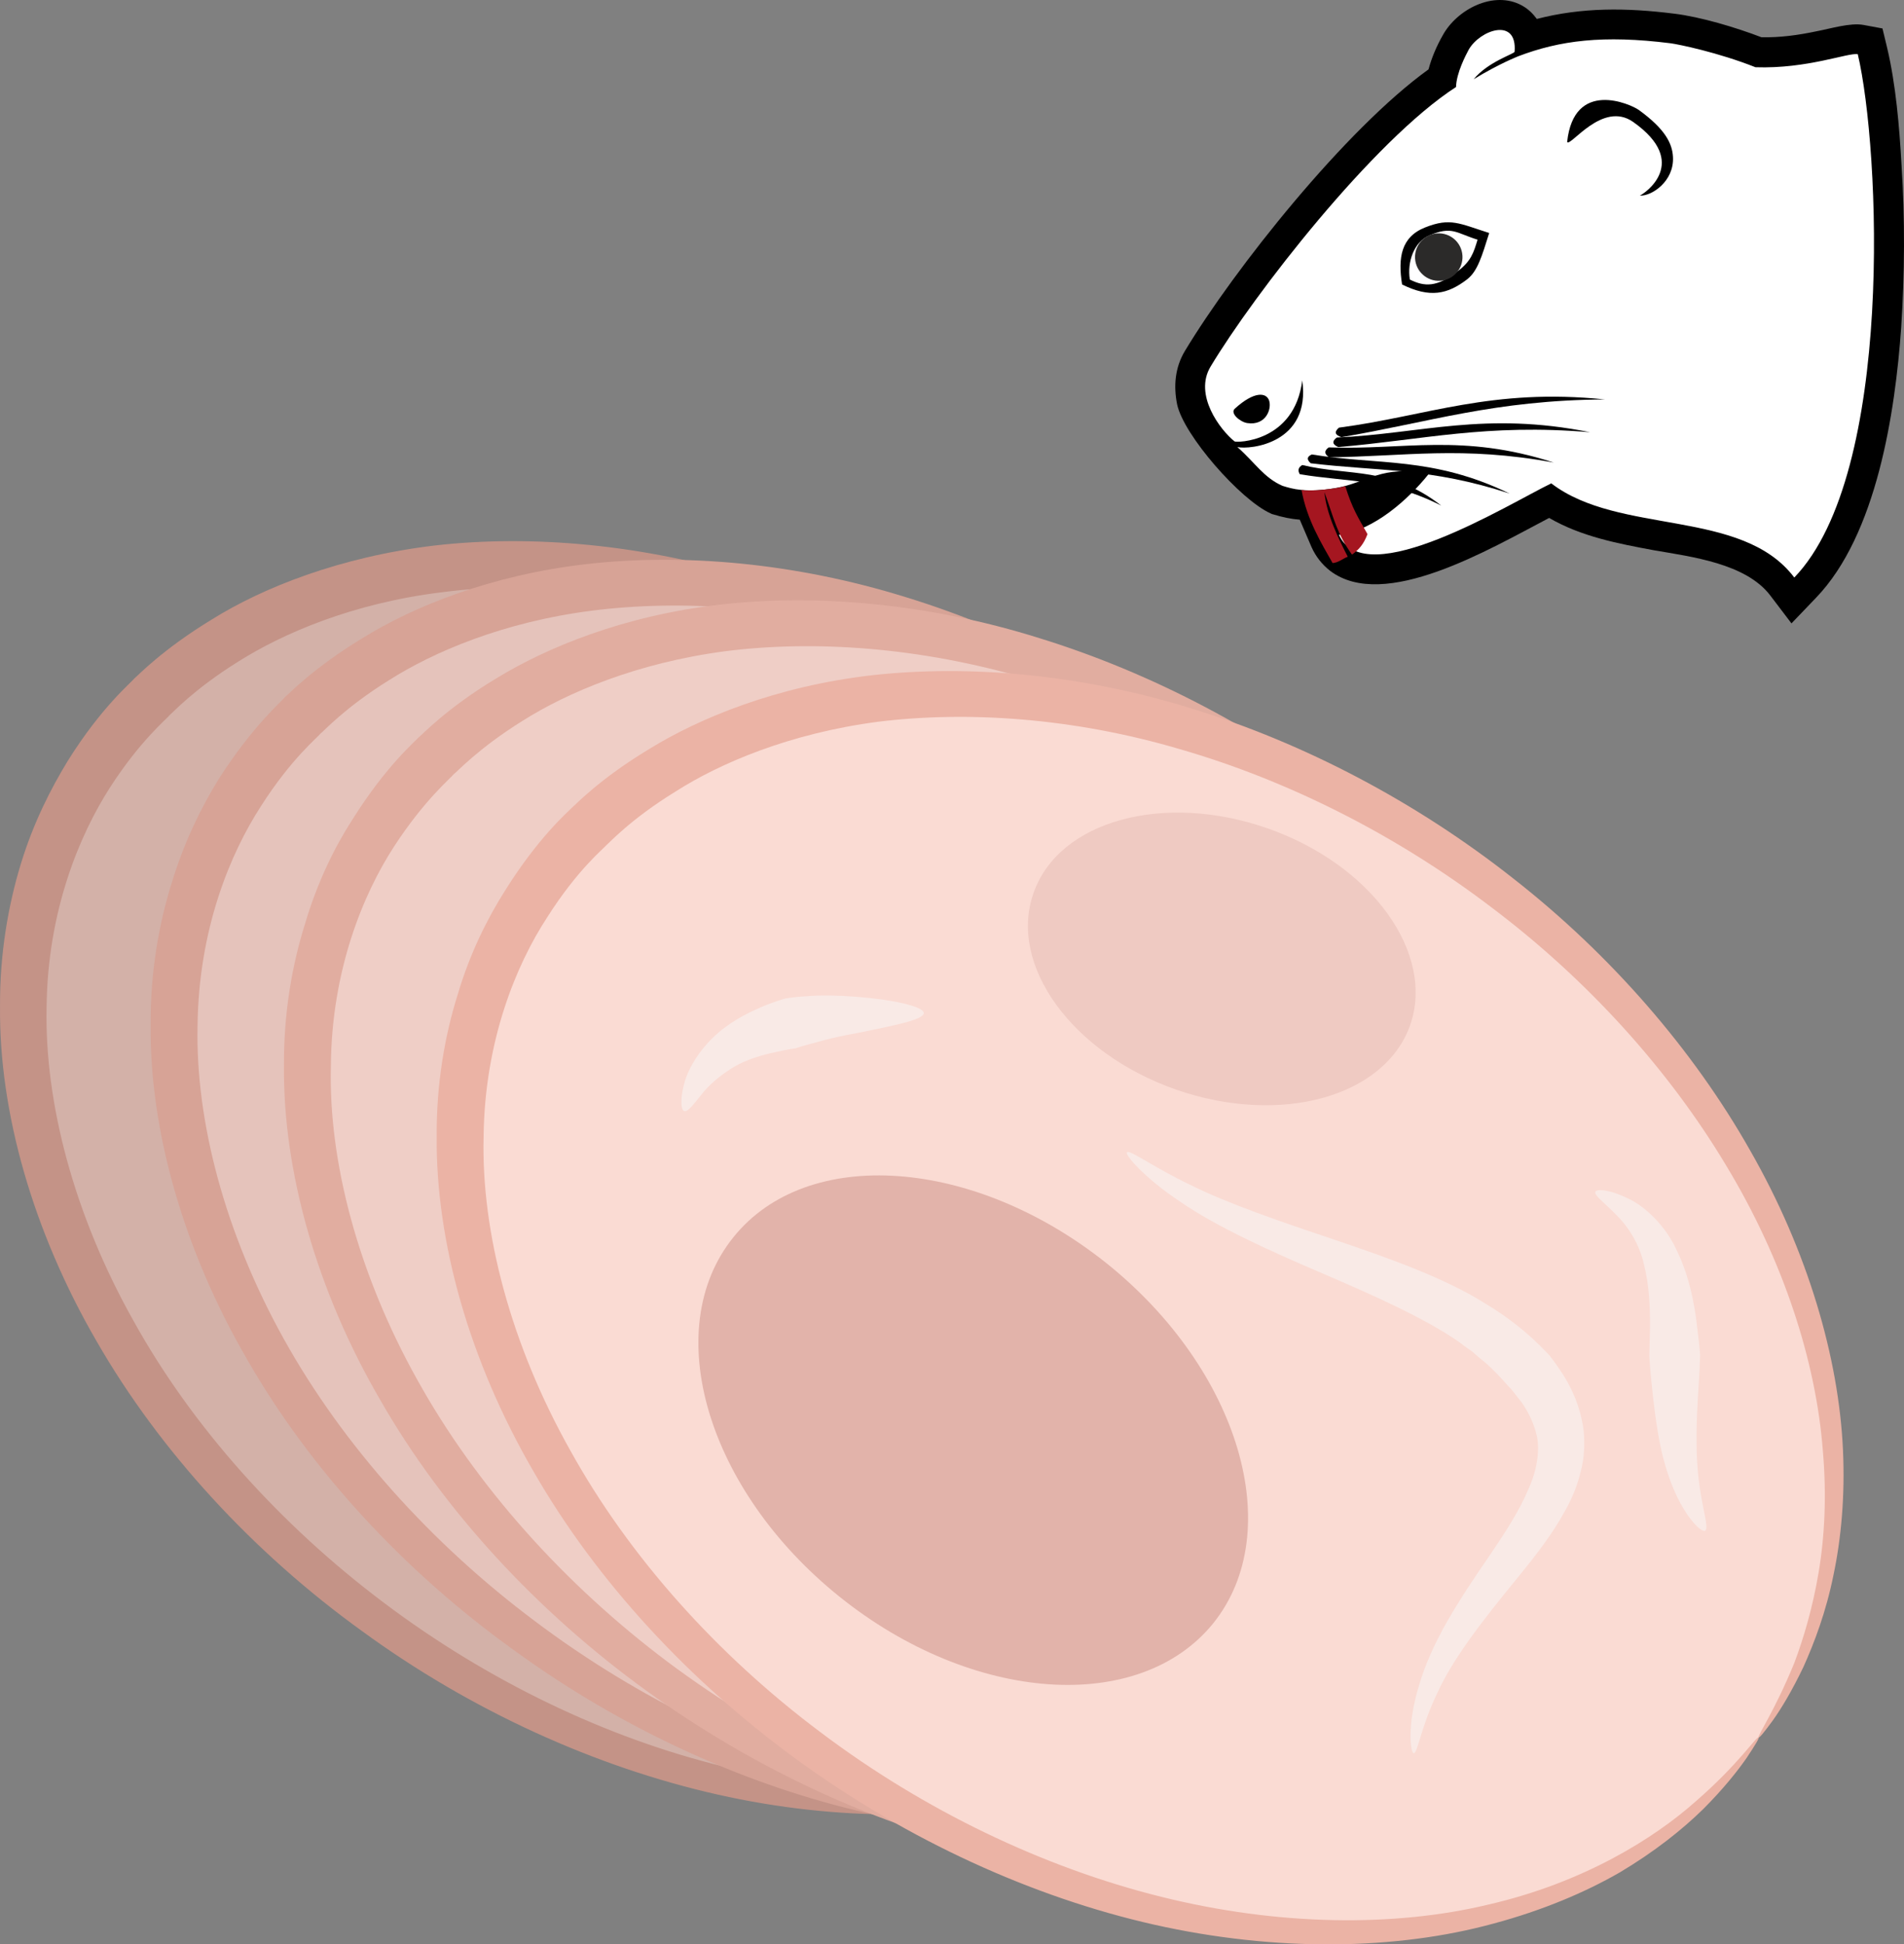<?xml version="1.0" encoding="UTF-8" standalone="no"?>
<!-- Creator: CorelDRAW Home & Student X7 -->

<svg
   xmlns:dc="http://purl.org/dc/elements/1.1/"
   xmlns:cc="http://creativecommons.org/ns#"
   xmlns:rdf="http://www.w3.org/1999/02/22-rdf-syntax-ns#"
   xmlns:svg="http://www.w3.org/2000/svg"
   xmlns="http://www.w3.org/2000/svg"
   xmlns:sodipodi="http://sodipodi.sourceforge.net/DTD/sodipodi-0.dtd"
   xmlns:inkscape="http://www.inkscape.org/namespaces/inkscape"
   xml:space="preserve"
   width="53.981mm"
   height="55.136mm"
   version="1.1"
   style="clip-rule:evenodd;fill-rule:evenodd;image-rendering:optimizeQuality;shape-rendering:geometricPrecision;text-rendering:geometricPrecision"
   viewBox="0 0 5398.087 5513.614"
   id="svg60"
   sodipodi:docname="3223.svg"
   inkscape:version="0.92.4 (5da689c313, 2019-01-14)"><rect x="0" y="0" width="5398.087" height="5513.614" fill="#808080" stroke="none"/><sodipodi:namedview
   pagecolor="#ffffff"
   bordercolor="#666666"
   borderopacity="1"
   objecttolerance="10"
   gridtolerance="10"
   guidetolerance="10"
   inkscape:pageopacity="0"
   inkscape:pageshadow="2"
   inkscape:window-width="640"
   inkscape:window-height="480"
   id="namedview62"
   showgrid="false"
   inkscape:zoom="0.2102413"
   inkscape:cx="98.648249"
   inkscape:cy="93.313683"
   inkscape:window-x="0"
   inkscape:window-y="0"
   inkscape:window-maximized="0"
   inkscape:current-layer="svg60" />
 <defs
   id="defs4">
  <style
   type="text/css"
   id="style2">
   <![CDATA[
    .fil14 {fill:#2B2A29}
    .fil11 {fill:black}
    .fil13 {fill:#A51620}
    .fil12 {fill:white}
    .fil1 {fill:#C49387;fill-rule:nonzero}
    .fil0 {fill:#D3B1A8;fill-rule:nonzero}
    .fil3 {fill:#D7A396;fill-rule:nonzero}
    .fil5 {fill:#E1ADA0;fill-rule:nonzero}
    .fil8 {fill:#E2B3AA;fill-rule:nonzero}
    .fil2 {fill:#E5C3BB;fill-rule:nonzero}
    .fil7 {fill:#EBB3A5;fill-rule:nonzero}
    .fil9 {fill:#EFCAC2;fill-rule:nonzero}
    .fil4 {fill:#EFCEC6;fill-rule:nonzero}
    .fil10 {fill:#F9EAE6;fill-rule:nonzero}
    .fil6 {fill:#FADBD3;fill-rule:nonzero}
   ]]>
  </style>
 </defs>
 <g
   id="Vrstva_x0020_1"
   transform="translate(-7889.932,-11805.31)">
  <g
   id="_463803320">
   <path
   class="fil0"
   d="m 11638,16364 c -491,706 -1664,740 -2622,76 -958,-665 -1336,-1776 -846,-2483 490,-706 1663,-740 2621,-76 958,665 1337,1777 847,2483 z"
   id="path7"
   inkscape:connector-curvature="0"
   style="fill:#d3b1a8;fill-rule:nonzero" />
   <path
   class="fil1"
   d="m 11638,16364 c -7,-4 44,-74 100,-212 26,-69 53,-155 69,-257 18,-101 23,-217 13,-343 -20,-252 -112,-540 -275,-811 -163,-273 -395,-527 -665,-731 -270,-206 -578,-361 -883,-448 -304,-90 -605,-110 -856,-77 -252,31 -450,117 -575,196 -127,79 -188,147 -195,152 -6,9 -82,70 -169,205 -86,134 -177,349 -180,623 -6,271 78,590 246,889 166,300 416,579 710,800 293,221 631,384 965,465 333,84 662,87 929,22 268,-60 469,-185 588,-292 121,-106 171,-186 178,-181 2,1 -11,21 -35,58 -25,35 -64,86 -123,144 -59,59 -138,121 -237,180 -99,59 -220,110 -358,146 -274,75 -615,80 -961,2 -346,-78 -699,-238 -1007,-463 -308,-222 -573,-509 -753,-822 -181,-312 -277,-651 -274,-949 -1,-149 23,-287 59,-405 36,-118 86,-215 133,-292 96,-154 182,-224 189,-234 8,-6 79,-82 221,-168 141,-88 361,-177 632,-209 272,-31 590,-4 908,95 317,97 635,264 910,482 276,217 510,485 672,771 162,285 250,586 263,848 5,131 -5,252 -27,355 -22,105 -54,192 -85,261 -34,68 -65,119 -88,152 -24,33 -37,49 -39,48 z"
   id="path9"
   inkscape:connector-curvature="0"
   style="fill:#c49387;fill-rule:nonzero" />
   <path
   class="fil2"
   d="m 12065,16417 c -491,706 -1664,740 -2621,75 -958,-664 -1337,-1776 -847,-2482 491,-706 1665,-740 2622,-76 958,665 1336,1776 846,2483 z"
   id="path11"
   inkscape:connector-curvature="0"
   style="fill:#e5c3bb;fill-rule:nonzero" />
   <path
   class="fil3"
   d="m 12065,16417 c -6,-4 44,-74 100,-212 26,-69 53,-155 71,-257 16,-101 22,-217 11,-343 -19,-252 -112,-540 -275,-812 -163,-272 -395,-527 -665,-730 -270,-206 -578,-361 -883,-448 -304,-91 -605,-110 -856,-78 -251,32 -449,117 -575,197 -127,79 -186,146 -195,152 -6,9 -82,70 -168,205 -87,134 -177,349 -180,623 -6,271 78,589 245,889 167,300 417,579 711,799 293,221 631,384 964,466 333,83 663,86 929,22 270,-60 469,-186 588,-292 121,-107 172,-186 178,-181 2,1 -9,21 -34,58 -25,35 -65,86 -124,144 -58,59 -137,121 -236,180 -100,59 -221,109 -357,146 -275,74 -615,80 -963,2 -346,-78 -698,-239 -1005,-463 -309,-222 -575,-509 -755,-823 -181,-311 -277,-651 -274,-949 -1,-149 23,-286 60,-404 36,-118 85,-216 132,-292 98,-154 183,-225 189,-234 9,-7 79,-82 221,-168 142,-88 362,-178 633,-209 271,-31 589,-5 907,94 319,98 635,265 910,483 277,217 511,485 672,771 164,284 250,586 263,848 6,131 -5,251 -26,355 -22,104 -55,191 -86,261 -33,68 -64,119 -87,152 -24,33 -38,49 -40,48 z"
   id="path13"
   inkscape:connector-curvature="0"
   style="fill:#d7a396;fill-rule:nonzero" />
   <path
   class="fil4"
   d="m 12442,16531 c -489,708 -1663,741 -2621,76 -958,-664 -1336,-1775 -846,-2481 491,-707 1664,-740 2622,-76 957,665 1336,1775 845,2481 z"
   id="path15"
   inkscape:connector-curvature="0"
   style="fill:#efcec6;fill-rule:nonzero" />
   <path
   class="fil5"
   d="m 12442,16531 c -5,-2 46,-73 101,-210 26,-70 53,-156 70,-257 17,-101 23,-218 12,-344 -20,-252 -111,-540 -276,-811 -162,-272 -394,-527 -664,-731 -269,-205 -577,-360 -882,-448 -305,-90 -606,-110 -857,-78 -251,33 -449,118 -574,197 -127,79 -188,147 -196,152 -6,9 -82,71 -169,205 -87,134 -177,350 -179,622 -7,272 78,591 245,890 167,301 417,580 710,800 294,220 631,383 965,466 334,83 663,85 929,22 269,-61 469,-187 588,-293 122,-106 172,-185 177,-182 3,2 -9,23 -33,59 -25,36 -66,87 -124,144 -58,59 -137,122 -236,180 -99,59 -221,109 -358,147 -274,74 -615,80 -962,2 -347,-78 -698,-240 -1006,-463 -308,-223 -574,-509 -754,-823 -182,-312 -277,-652 -274,-950 -1,-148 23,-286 60,-403 35,-118 84,-217 133,-293 96,-154 181,-225 188,-234 9,-6 78,-82 221,-168 142,-87 361,-178 633,-209 270,-31 589,-5 907,95 318,98 635,264 911,482 276,217 510,486 671,772 163,283 251,586 262,847 7,131 -4,252 -26,355 -21,104 -54,192 -85,261 -33,69 -64,120 -87,152 -24,33 -38,49 -41,47 z"
   id="path17"
   inkscape:connector-curvature="0"
   style="fill:#e1ada0;fill-rule:nonzero" />
   <path
   class="fil6"
   d="m 12876,16732 c -490,706 -1663,741 -2621,76 -958,-664 -1337,-1776 -847,-2482 491,-707 1664,-741 2622,-76 957,664 1336,1775 846,2482 z"
   id="path19"
   inkscape:connector-curvature="0"
   style="fill:#fadbd3;fill-rule:nonzero" />
   <path
   class="fil7"
   d="m 12876,16732 c -5,-3 45,-74 101,-211 26,-69 52,-156 69,-257 17,-101 23,-218 12,-344 -19,-252 -111,-540 -275,-811 -163,-272 -394,-527 -665,-731 -269,-205 -577,-360 -882,-448 -304,-90 -606,-109 -857,-78 -251,33 -449,118 -574,198 -127,78 -188,146 -196,152 -6,8 -82,69 -168,205 -87,133 -177,349 -180,621 -7,273 78,591 245,889 167,302 417,581 711,801 293,221 631,383 965,466 333,83 662,86 928,22 269,-62 469,-187 588,-293 122,-106 172,-185 178,-181 2,2 -10,22 -34,58 -25,36 -65,87 -123,145 -59,58 -138,121 -237,180 -99,57 -220,108 -358,145 -274,75 -615,81 -962,3 -346,-78 -698,-240 -1006,-463 -308,-223 -574,-509 -754,-823 -181,-312 -277,-651 -274,-950 -1,-148 23,-286 60,-403 35,-118 85,-216 133,-292 96,-154 181,-226 188,-234 9,-7 79,-83 222,-169 141,-87 360,-178 632,-209 271,-30 590,-4 907,95 318,98 635,264 911,482 276,216 510,486 671,771 163,285 251,587 263,849 6,130 -5,251 -27,355 -21,104 -54,191 -85,260 -33,69 -64,120 -87,152 -24,33 -38,50 -40,48 z"
   id="path21"
   inkscape:connector-curvature="0"
   style="fill:#ebb3a5;fill-rule:nonzero" />
   <path
   class="fil8"
   d="m 11330,16408 c -210,260 -684,227 -1060,-75 -376,-302 -511,-758 -301,-1019 209,-261 683,-227 1060,75 375,302 510,758 301,1019 z"
   id="path23"
   inkscape:connector-curvature="0"
   style="fill:#e2b3aa;fill-rule:nonzero" />
   <path
   class="fil9"
   d="m 11888,14712 c -72,204 -368,286 -664,183 -294,-103 -476,-352 -404,-557 71,-205 368,-287 663,-184 295,103 476,353 405,558 z"
   id="path25"
   inkscape:connector-curvature="0"
   style="fill:#efcac2;fill-rule:nonzero" />
   <path
   class="fil10"
   d="m 11898,16777 c -9,0 -20,-79 15,-192 16,-56 44,-119 80,-182 36,-63 79,-127 121,-188 42,-62 82,-123 107,-182 27,-58 34,-111 27,-152 -9,-42 -28,-76 -44,-99 -18,-23 -29,-37 -31,-39 -2,-1 -14,-16 -37,-40 -12,-12 -26,-27 -44,-41 -9,-7 -18,-15 -28,-24 -10,-7 -22,-15 -33,-24 -94,-67 -241,-133 -390,-197 -150,-64 -302,-133 -405,-204 -104,-69 -158,-135 -151,-140 7,-9 71,40 179,92 106,53 258,105 413,157 154,52 313,109 426,181 115,69 177,144 181,147 1,2 16,20 38,54 21,34 49,87 58,160 3,35 2,75 -8,112 -9,39 -24,76 -43,110 -37,69 -86,131 -133,189 -96,117 -186,231 -231,331 -47,97 -56,172 -67,171 z"
   id="path27"
   inkscape:connector-curvature="0"
   style="fill:#f9eae6;fill-rule:nonzero" />
   <path
   class="fil10"
   d="m 12724,16146 c -8,4 -34,-18 -60,-61 -27,-43 -51,-107 -65,-172 -14,-66 -21,-131 -26,-179 -5,-48 -7,-81 -7,-83 0,-2 1,-37 2,-87 0,-50 -2,-114 -17,-172 -13,-60 -46,-110 -80,-143 -33,-34 -62,-54 -58,-64 3,-9 40,-7 91,18 51,23 111,81 142,153 34,71 47,145 54,199 7,55 10,90 10,92 0,2 -1,36 -4,84 -3,47 -7,109 -6,169 0,61 7,119 16,165 8,44 17,75 8,81 z"
   id="path29"
   inkscape:connector-curvature="0"
   style="fill:#f9eae6;fill-rule:nonzero" />
   <path
   class="fil10"
   d="m 10509,14678 c 0,20 -94,37 -185,56 -46,8 -90,18 -123,28 -32,8 -53,15 -55,16 -1,0 -25,3 -58,11 -34,7 -78,19 -116,41 -37,22 -72,51 -94,80 -22,27 -38,49 -48,46 -9,-2 -12,-30 -2,-71 9,-42 39,-94 82,-136 42,-42 95,-69 134,-86 41,-18 69,-25 71,-26 0,0 27,-5 66,-7 38,-3 88,-2 138,2 97,7 190,27 190,46 z"
   id="path31"
   inkscape:connector-curvature="0"
   style="fill:#f9eae6;fill-rule:nonzero" />
  </g>
  <g
   id="_463800824">
   <path
   class="fil11"
   d="m 11227,12951 c 18,88 180,272 265,310 l 4,2 4,1 c 26,8 50,13 75,15 l 33,77 c 12,27 30,50 53,68 153,116 451,-61 621,-150 91,53 196,73 299,92 104,18 259,37 328,128 l 60,79 69,-72 c 173,-179 225,-527 242,-766 10,-153 11,-309 1,-462 -6,-107 -16,-228 -41,-333 l -13,-54 -54,-10 c -37,-7 -95,11 -133,18 -52,11 -103,18 -156,17 -73,-28 -173,-58 -248,-67 -136,-17 -261,-18 -389,15 -11,-15 -24,-28 -42,-38 -80,-44 -185,11 -225,85 -16,28 -31,62 -40,96 -235,169 -550,565 -691,799 -28,47 -32,99 -22,150 z"
   id="path34"
   inkscape:connector-curvature="0"
   style="fill:#000000" />
   <path
   class="fil12"
   d="m 12977,13443 c 285,-296 243,-1218 180,-1484 -27,-5 -143,42 -290,37 -106,-42 -218,-65 -241,-68 -191,-24 -314,-8 -432,37 -4,2 -52,20 -126,65 41,-50 116,-72 116,-78 8,-99 -98,-62 -130,-6 -8,15 -35,66 -36,106 -235,152 -573,588 -696,793 -48,80 27,179 68,212 5,4 170,3 192,-173 25,179 -148,197 -184,189 50,44 75,87 128,110 26,8 66,21 152,6 85,-14 133,-68 262,-39 -57,71 -154,159 -254,172 74,166 482,-88 602,-146 193,148 540,70 689,267 z"
   id="path36"
   inkscape:connector-curvature="0"
   style="fill:#ffffff" />
   <path
   class="fil13"
   d="m 11645,13201 c 5,63 43,138 66,183 -15,6 -27,17 -43,18 -31,-55 -73,-123 -88,-207 30,4 94,-3 124,-11 20,64 36,88 63,136 -11,28 -23,43 -44,58 -43,-60 -50,-99 -78,-177 z"
   id="path38"
   inkscape:connector-curvature="0"
   style="fill:#a51620" />
   <path
   class="fil11"
   d="m 11391,12964 c 55,-50 89,-46 97,-23 8,24 -9,72 -62,64 -20,-3 -50,-28 -35,-41 z"
   id="path40"
   inkscape:connector-curvature="0"
   style="fill:#000000" />
   <path
   class="fil11"
   d="m 11606,13119 c -11,-10 -12,-18 3,-25 188,31 342,5 561,111 -224,-74 -375,-63 -564,-86 z"
   id="path42"
   inkscape:connector-curvature="0"
   style="fill:#000000" />
   <path
   class="fil11"
   d="m 11684,13073 c -16,-7 -19,-16 -4,-27 239,-11 420,-75 718,-15 -294,-25 -476,22 -714,42 z"
   id="path44"
   inkscape:connector-curvature="0"
   style="fill:#000000" />
   <path
   class="fil11"
   d="m 11575,13150 c -6,-10 -5,-19 7,-26 133,32 252,4 394,115 -151,-77 -265,-66 -401,-89 z"
   id="path46"
   inkscape:connector-curvature="0"
   style="fill:#000000" />
   <path
   class="fil11"
   d="m 11693,13045 c -17,-6 -22,-14 -7,-27 250,-33 433,-113 754,-80 -313,2 -499,65 -747,107 z"
   id="path48"
   inkscape:connector-curvature="0"
   style="fill:#000000" />
   <path
   class="fil11"
   d="m 11658,13102 c -13,-9 -15,-18 -1,-28 213,8 379,-41 638,43 -259,-48 -424,-17 -637,-15 z"
   id="path50"
   inkscape:connector-curvature="0"
   style="fill:#000000" />
   <path
   class="fil11"
   d="m 12539,12360 c 34,2 98,-41 94,-110 -2,-37 -21,-78 -97,-133 -24,-17 -184,-88 -203,91 9,15 100,-118 187,-57 163,115 33,203 19,209 z"
   id="path52"
   inkscape:connector-curvature="0"
   style="fill:#000000" />
   <path
   class="fil11"
   d="m 12050,12597 c 29,-23 41,-64 62,-131 -85,-27 -110,-44 -181,-16 -69,27 -78,86 -66,162 79,39 129,28 185,-15 z m -163,1 c -8,-49 11,-107 57,-126 63,-26 74,-6 135,13 -11,36 -18,61 -57,90 -58,45 -93,44 -135,23 z"
   id="path54"
   inkscape:connector-curvature="0"
   style="fill:#000000" />
   <circle
   class="fil14"
   transform="matrix(0.207,-0.033,0.033,0.207,11969,12534.3)"
   r="321"
   id="circle56"
   cx="0"
   cy="0"
   style="fill:#2b2a29" />
  </g>
 </g>
</svg>